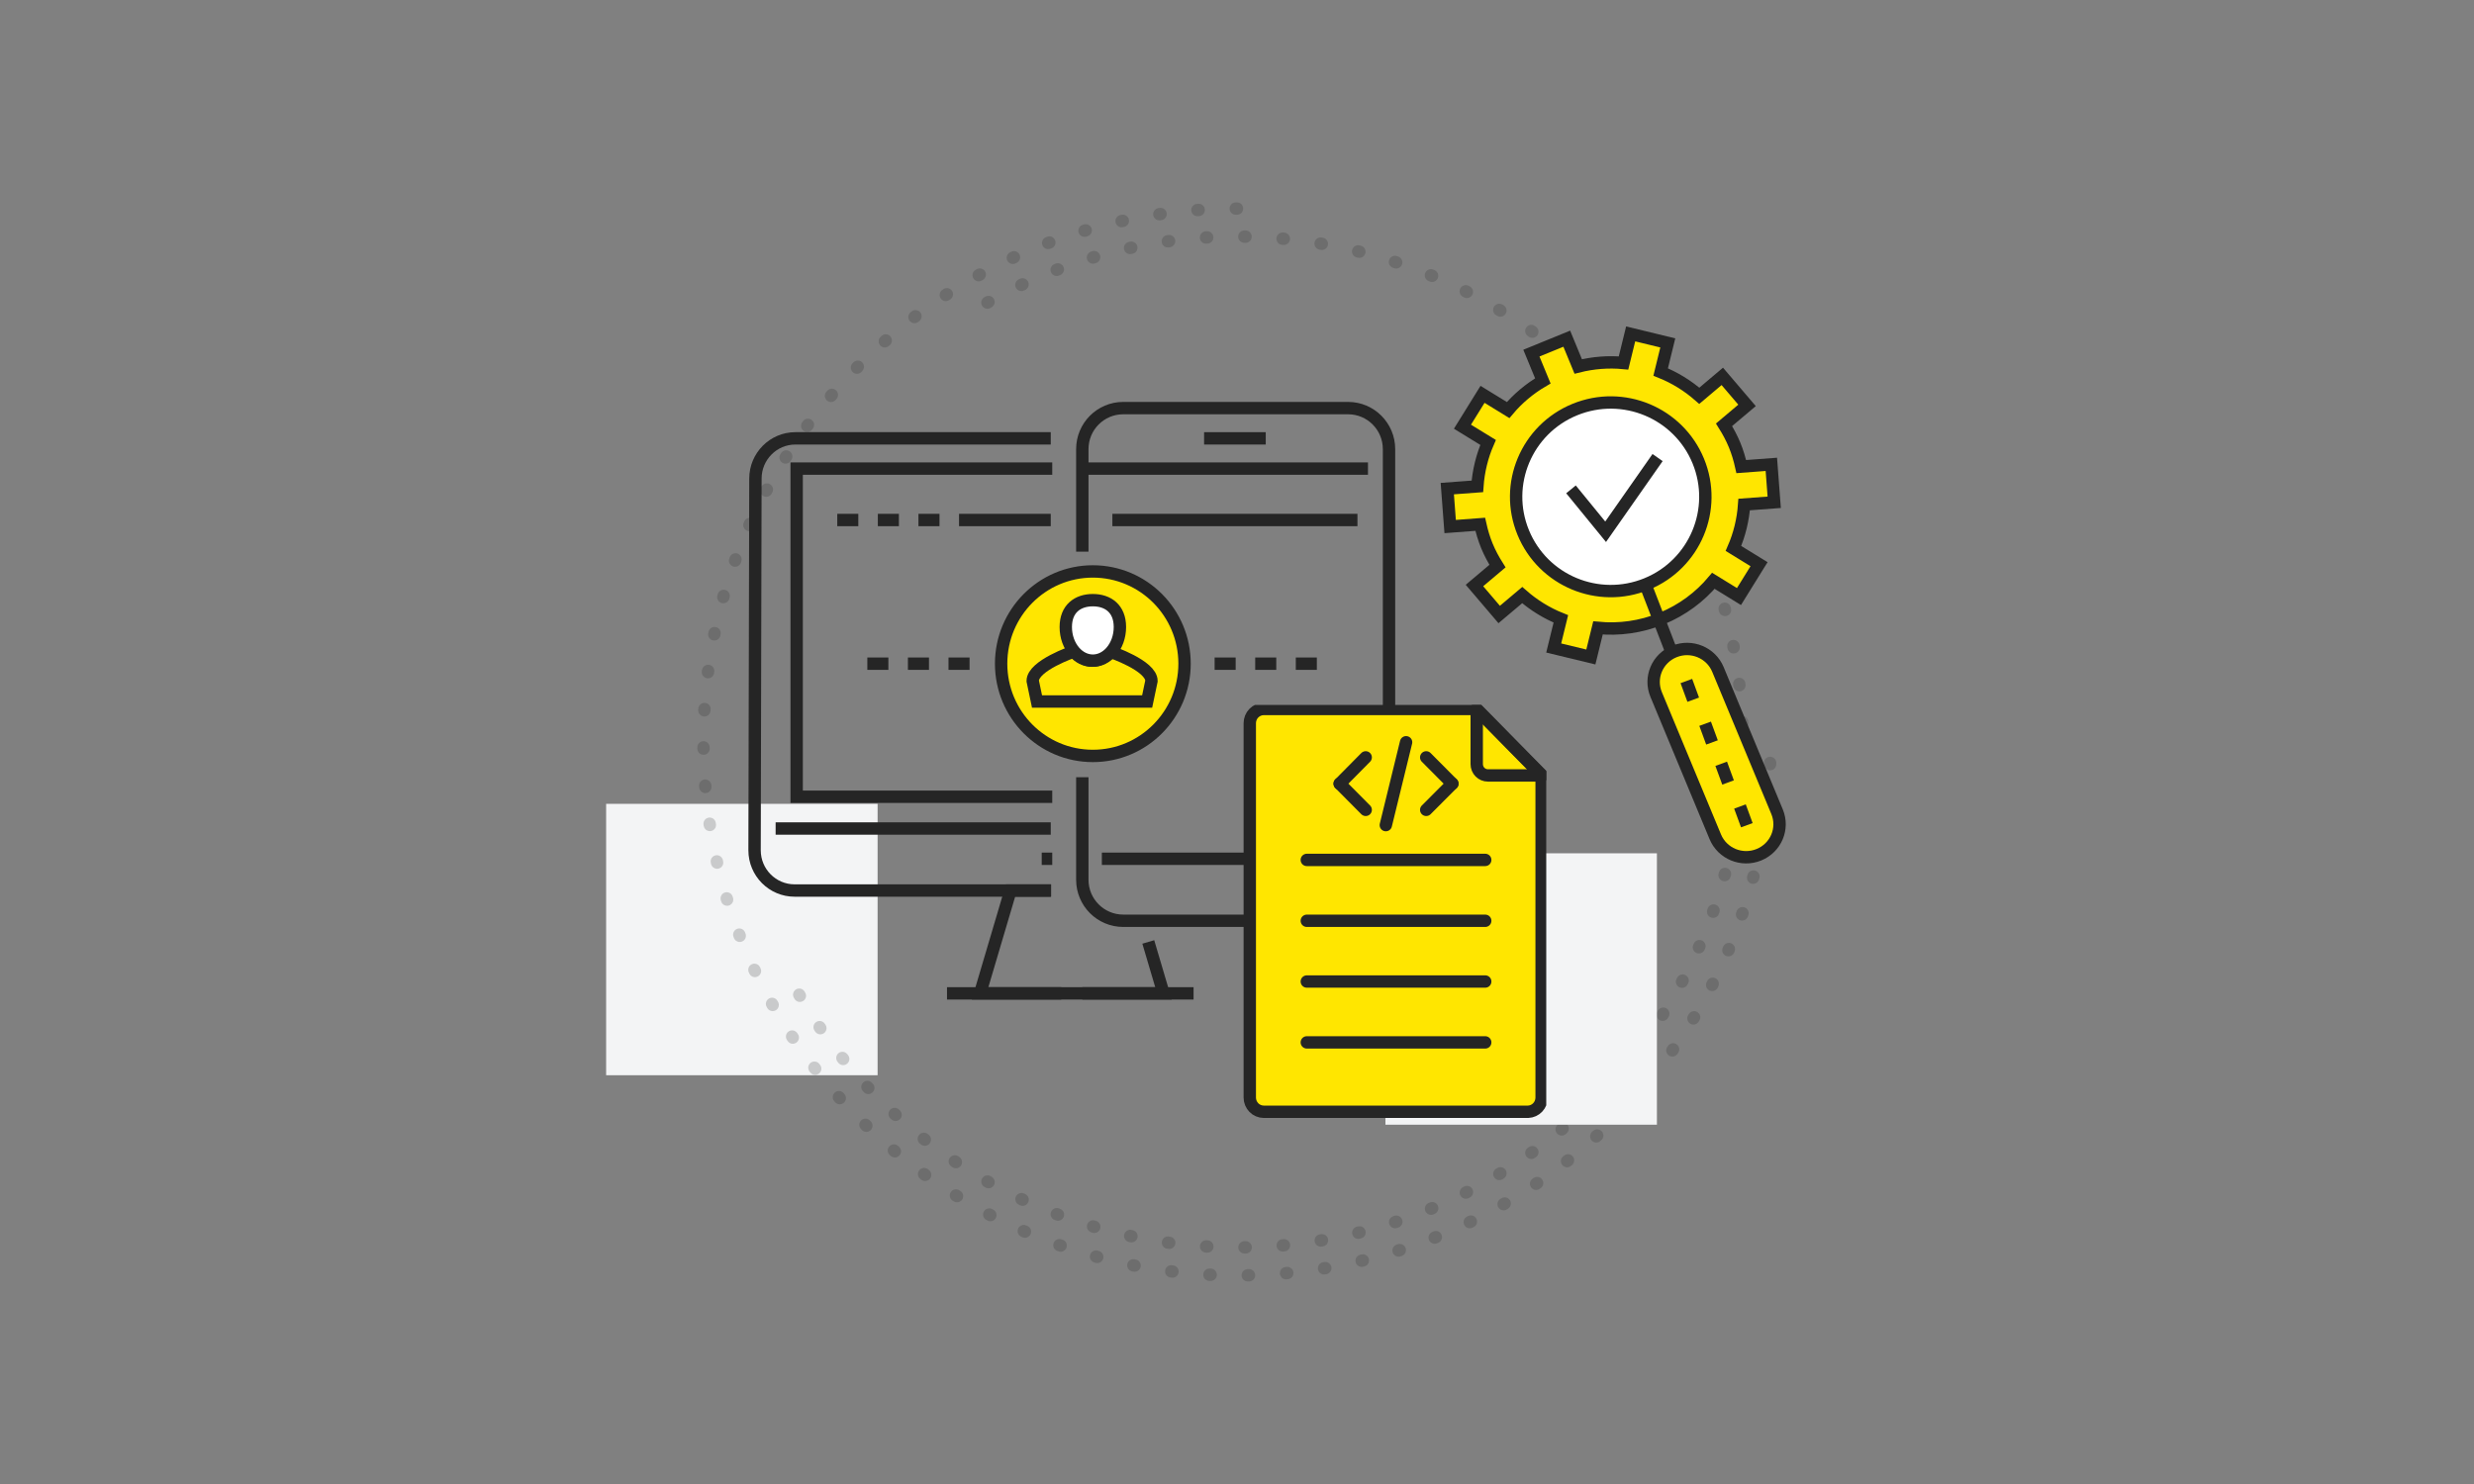 <svg width="200" height="120" viewBox="0 0 200 120" fill="none" xmlns="http://www.w3.org/2000/svg">
<rect x="0" y="0" width="200" height="120" fill="#808080" stroke="none"/>
<rect x="49" y="65" width="21.946" height="21.946" fill="#F3F4F5"/>
<path opacity="0.2" d="M64.61 80.433C75.895 99.978 100.887 106.675 120.432 95.39C139.978 84.106 146.675 59.113 135.39 39.568C124.106 20.022 99.113 13.325 79.568 24.61" stroke="#252525" stroke-linecap="round" stroke-dasharray="0.1 3"/>
<path opacity="0.2" d="M100 16.865C76.177 16.865 56.865 36.177 56.865 60C56.865 83.823 76.177 103.135 100 103.135C123.823 103.135 143.135 83.823 143.135 60" stroke="#252525" stroke-linecap="round" stroke-dasharray="0.1 3"/>
<rect x="112" y="69" width="21.946" height="21.946" fill="#F3F4F5"/>
<path d="M87.495 44.608V36.317C87.495 34.485 88.975 33 90.802 33H108.983C110.809 33 112.289 34.485 112.289 36.317V71.139C112.289 72.97 110.809 74.456 108.983 74.456H90.802C88.975 74.456 87.495 72.97 87.495 71.139V62.848" stroke="#252525"/>
<path d="M87.495 37.892H110.588" stroke="#252525"/>
<path d="M97.34 35.446H102.323" stroke="#252525"/>
<path d="M89.075 69.442H112.168" stroke="#252525"/>
<path d="M84.943 72.01H64.234C62.449 72.01 61 70.553 61 68.755L61.069 38.701C61.069 36.903 62.517 35.446 64.302 35.446H84.943" stroke="#252525"/>
<path d="M62.702 66.996H84.943" stroke="#252525"/>
<path d="M84.214 69.442H85.065" stroke="#252525"/>
<path d="M85.065 37.892H64.403V64.428H85.065" stroke="#252525"/>
<path d="M84.974 72.01H81.692L79.231 80.326H85.794" stroke="#252525"/>
<path d="M92.828 76.168L94.058 80.325H87.495" stroke="#252525"/>
<path d="M76.557 80.326H96.489" stroke="#252525"/>
<path d="M67.685 42.049H69.386" stroke="#252525"/>
<path d="M70.966 42.049H72.668" stroke="#252525"/>
<path d="M74.248 42.049H75.949" stroke="#252525"/>
<path d="M89.926 42.049H109.737" stroke="#252525"/>
<path d="M77.529 42.049H84.943" stroke="#252525"/>
<path fill-rule="evenodd" clip-rule="evenodd" d="M95.76 53.667C95.76 57.787 92.441 61.126 88.346 61.126C84.252 61.126 80.932 57.787 80.932 53.667C80.932 49.547 84.252 46.207 88.346 46.207C92.441 46.207 95.76 49.547 95.76 53.667Z" fill="#FFE600" stroke="#252525"/>
<path fill-rule="evenodd" clip-rule="evenodd" d="M89.76 52.701C89.372 53.148 88.855 53.424 88.285 53.424C87.711 53.424 87.189 53.143 86.799 52.688C86.799 52.688 83.485 53.815 83.485 55.063L83.833 56.724H92.737L93.086 55.063C93.086 53.815 89.76 52.701 89.76 52.701Z" stroke="#252525"/>
<path fill-rule="evenodd" clip-rule="evenodd" d="M88.346 48.531C87.138 48.531 86.158 49.204 86.158 50.705C86.158 51.49 86.428 52.194 86.856 52.691C87.247 53.143 87.77 53.422 88.346 53.422C88.917 53.422 89.435 53.148 89.825 52.703C90.26 52.206 90.534 51.496 90.534 50.705C90.534 49.204 89.554 48.531 88.346 48.531Z" fill="white" stroke="#252525"/>
<path d="M98.191 53.667H99.892" stroke="#252525"/>
<path d="M101.472 53.667H103.174" stroke="#252525"/>
<path d="M104.754 53.667H106.455" stroke="#252525"/>
<path d="M70.115 53.667H71.817" stroke="#252525"/>
<path d="M73.397 53.667H75.099" stroke="#252525"/>
<path d="M76.678 53.667H78.38" stroke="#252525"/>
<path fill-rule="evenodd" clip-rule="evenodd" d="M140.223 35.977C139.984 35.399 139.693 34.862 139.372 34.35L141.232 32.78L139.232 30.435L137.373 32.005C136.442 31.188 135.388 30.538 134.249 30.082L134.825 27.728L131.823 27L131.247 29.351C130.041 29.236 128.805 29.328 127.585 29.634L126.659 27.387L123.799 28.555L124.725 30.801C123.641 31.436 122.695 32.234 121.919 33.159L119.85 31.887L118.226 34.504L120.298 35.777C119.809 36.898 119.518 38.098 119.432 39.329L117 39.511L117.232 42.578L119.664 42.395C119.796 42.984 119.968 43.571 120.206 44.148C120.444 44.725 120.736 45.263 121.058 45.775L119.197 47.345L121.196 49.69L123.057 48.12C123.987 48.936 125.041 49.587 126.18 50.043L125.603 52.398L128.606 53.125L129.183 50.774C130.878 50.937 132.636 50.709 134.321 50.021C136.005 49.333 137.418 48.267 138.51 46.966L140.58 48.238L142.203 45.621L140.132 44.348C140.62 43.228 140.912 42.028 140.998 40.797L143.429 40.615L143.197 37.548L140.765 37.73C140.633 37.141 140.461 36.554 140.223 35.977Z" fill="#FFE600" stroke="#252525"/>
<path fill-rule="evenodd" clip-rule="evenodd" d="M142.186 69.118V69.118C140.807 69.678 139.231 69.026 138.665 67.664L133.883 56.156C133.318 54.794 133.977 53.236 135.356 52.678C136.736 52.119 138.312 52.77 138.878 54.132L143.66 65.64C144.225 67.003 143.566 68.559 142.186 69.118Z" fill="#FFE600" stroke="#252525"/>
<path d="M137.289 37.277L137.289 37.277C135.685 33.381 131.218 31.521 127.312 33.118C123.405 34.716 121.536 39.169 123.14 43.065C124.743 46.961 129.21 48.821 133.116 47.224L133.116 47.224C137.023 45.626 138.892 41.173 137.289 37.277Z" fill="white" stroke="#252525"/>
<path fill-rule="evenodd" clip-rule="evenodd" d="M133.031 47.296L135.197 52.909Z" fill="#FFE600"/>
<path d="M133.031 47.296L135.197 52.909" stroke="#252525"/>
<path d="M136.327 55.069L136.882 56.58" stroke="#252525"/>
<path d="M137.844 58.523L138.399 60.035" stroke="#252525"/>
<path d="M139.143 61.762L139.698 63.273" stroke="#252525"/>
<path d="M140.66 65.216L141.215 66.728" stroke="#252525"/>
<path d="M127 39.571L129.8 43L134 37" stroke="#252525"/>
<g clip-path="url(#clip0_202_104)">
<path d="M123.544 89.9H102.155C101.857 89.898 101.571 89.775 101.361 89.56C101.151 89.344 101.033 89.053 101.033 88.75V58.48C101.033 58.176 101.151 57.885 101.361 57.669C101.571 57.454 101.857 57.332 102.155 57.329H119.339L124.626 62.703V88.75C124.626 89.046 124.514 89.331 124.312 89.546C124.111 89.76 123.836 89.887 123.544 89.9V89.9Z" fill="#FFE600" stroke="#252525" stroke-linecap="round" stroke-linejoin="round"/>
<path d="M105.643 69.535H120.067" stroke="#252525" stroke-linecap="round" stroke-linejoin="round"/>
<path d="M105.643 74.457H120.067" stroke="#252525" stroke-linecap="round" stroke-linejoin="round"/>
<path d="M105.643 79.368H120.067" stroke="#252525" stroke-linecap="round" stroke-linejoin="round"/>
<path d="M105.643 84.29H120.067" stroke="#252525" stroke-linecap="round" stroke-linejoin="round"/>
<path d="M119.38 61.788C119.38 62.031 119.474 62.263 119.643 62.435C119.812 62.606 120.041 62.703 120.279 62.703H124.667L119.38 57.329V61.788Z" stroke="#252525" stroke-linecap="round" stroke-linejoin="round"/>
<path d="M117.409 63.37L115.296 65.487" stroke="#252525" stroke-linecap="round" stroke-linejoin="round"/>
<path d="M117.409 63.37L115.296 61.243" stroke="#252525" stroke-linecap="round" stroke-linejoin="round"/>
<path d="M108.301 63.37L110.404 65.487" stroke="#252525" stroke-linecap="round" stroke-linejoin="round"/>
<path d="M108.301 63.37L110.404 61.243" stroke="#252525" stroke-linecap="round" stroke-linejoin="round"/>
<path d="M113.669 60.021L112.031 66.72" stroke="#252525" stroke-linecap="round" stroke-linejoin="round"/>
</g>
<defs>
<clipPath id="clip0_202_104">
<rect width="28" height="37" fill="white" transform="translate(97 57)"/>
</clipPath>
</defs>
</svg>
